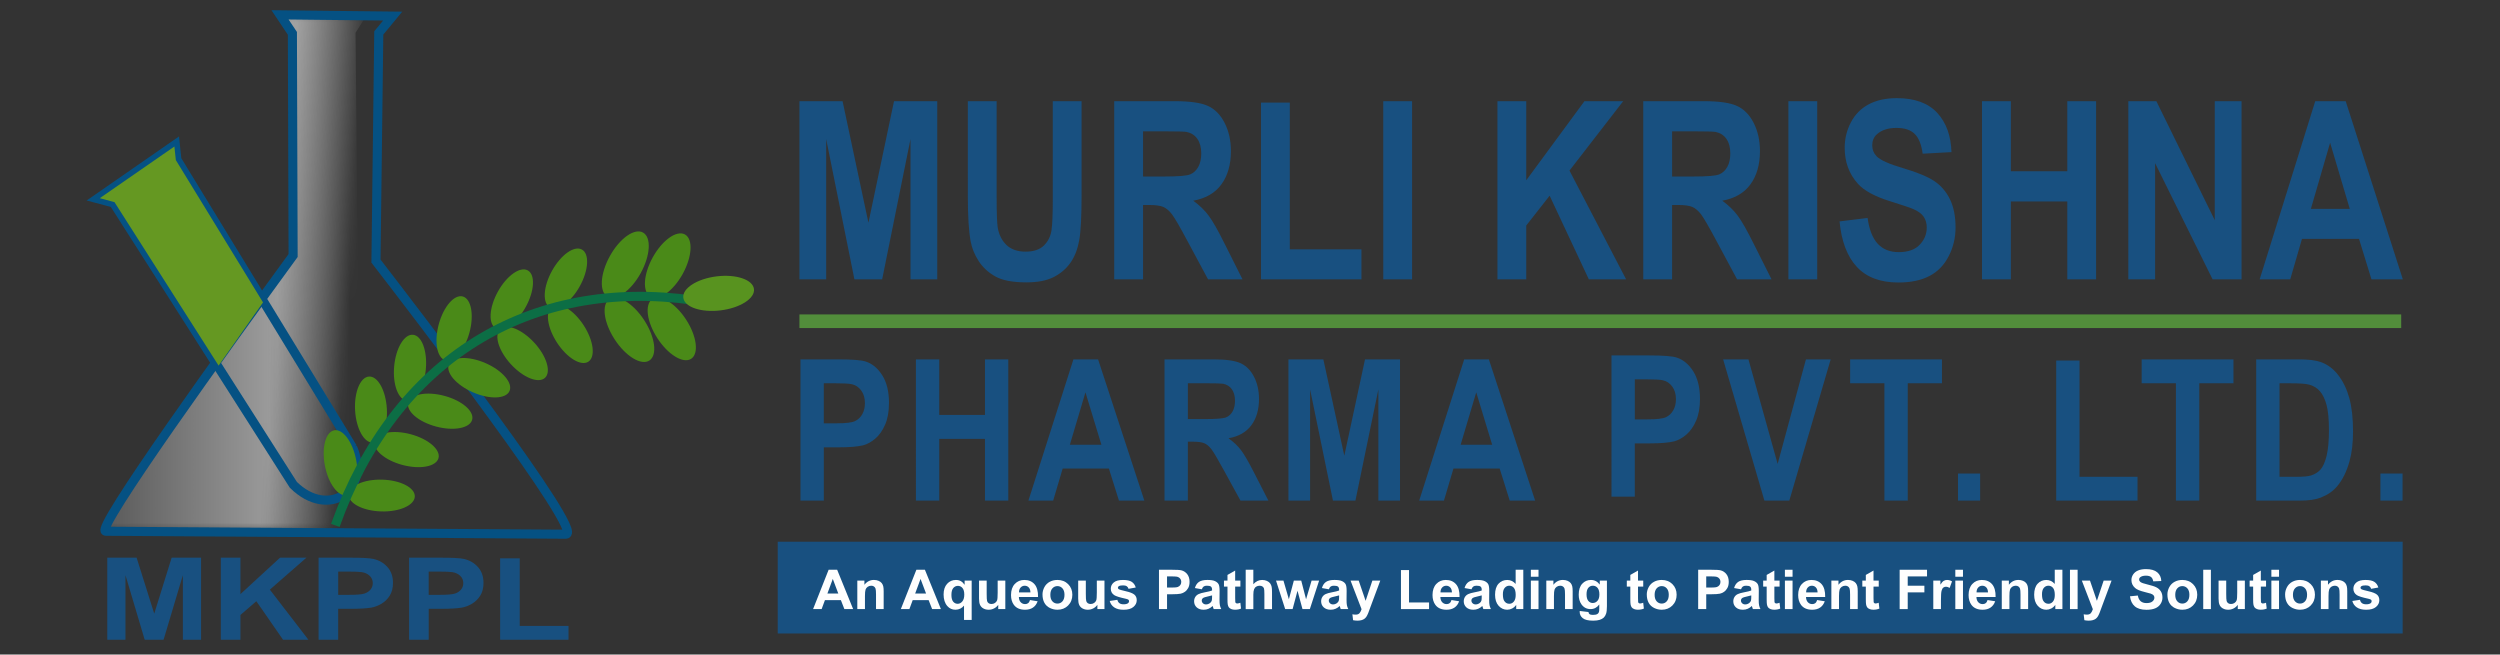 <?xml version="1.0" encoding="UTF-8" standalone="no"?>
<svg
   xmlns:dc="http://purl.org/dc/elements/1.1/"
   xmlns:cc="http://creativecommons.org/ns#"
   xmlns:rdf="http://www.w3.org/1999/02/22-rdf-syntax-ns#"
   xmlns:svg="http://www.w3.org/2000/svg"
   xmlns="http://www.w3.org/2000/svg"
   id="svg216"
   version="1.1"
   viewBox="0 0 80.845 21.167"
   style="clip-rule:evenodd;fill-rule:evenodd;image-rendering:optimizeQuality;shape-rendering:geometricPrecision;text-rendering:geometricPrecision"
   height="21.167mm"
   width="80.845mm"
   xml:space="preserve"><rect x="0" y="0" width="80.845" height="21.167" fill="#333333" stroke="none"/>
 <defs
   id="defs131">
  <style
   id="style116"
   type="text/css">
   <![CDATA[
    .str2 {stroke:#185080;stroke-width:0.2}
    .str0 {stroke:#055183}
    .str1 {stroke:#0C6E45}
    .str3 {stroke:#528E3B;stroke-width:1.5}
    .fil0 {fill:none}
    .fil3 {fill:#4A8A18}
    .fil4 {fill:#58931F}
    .fil2 {fill:#659822}
    .fil6 {fill:#185080}
    .fil7 {fill:#FEFEFE;fill-rule:nonzero}
    .fil5 {fill:#185080;fill-rule:nonzero}
    .fil1 {fill:url(#id2)}
   ]]>
  </style>
     <mask
   id="id0">
  <linearGradient
   y2="30.11"
   x2="38.717"
   y1="29.596"
   x1="30.6"
   gradientUnits="userSpaceOnUse"
   id="id1">
   <stop
   id="stop118"
   style="stop-opacity:1; stop-color:white"
   offset="0" />
   <stop
   id="stop120"
   style="stop-opacity:0; stop-color:white"
   offset="1" />
  </linearGradient>
      <rect
   id="rect123"
   height="57.408"
   width="47.518"
   y="1.149"
   x="10.899"
   style="fill:url(#id1)" />
     </mask>
  <linearGradient
   y2="29.853"
   x2="57.371"
   y1="29.853"
   x1="11.946"
   gradientUnits="userSpaceOnUse"
   id="id2">
   <stop
   id="stop126"
   style="stop-color:#5B5B5B"
   offset="0" />
   <stop
   id="stop128"
   style="stop-color:#FEFEFE"
   offset="1" />
  </linearGradient>
 </defs>
 <g
   transform="matrix(0.294,0,0,0.294,-1.3971558e-5,0)"
   id="Layer_x0020_1">
  <rect
   style="fill:none"
   y="0"
   id="rect134"
   height="72"
   width="275"
   x="4.75253e-05"
   class="fil0" />
  <g
   id="_260489616">
   <g
   id="g159">
    <path
   mask="url(#id0)"
   d="M 40.117,2.005 30.968,1.884 32.162,3.67 32.242,28.106 c -6.289,9.264 -15.707,21.013 -20.654,29.995 L 12.014,58.211 58.317,58.457 39.334,28.582 39.11,3.604 Z"
   style="fill:url(#id2)"
   class="fil1"
   id="_260494104" />
    <path
   style="fill:none;stroke:#055183"
   d="m 43.193,1.771 -1.53,1.851 -0.309,25.096 c 4.226,5.481 23.092,30.008 20.891,30.041 L 11.627,58.434 C 10.276,58.425 25.116,37.877 32.241,28.106 L 32.162,3.67 30.8,1.632 Z"
   class="fil0 str0"
   id="_260493888" />
    <path
   style="fill:none;stroke:#055183"
   d="m 38.791,49.233 -19.335,-31.67 -0.175,-1.664 -8.575,5.949 1.799,0.477 19.763,31.002 c 3.866,3.809 8.539,0.624 6.523,-4.095 z"
   class="fil0 str0"
   id="_260493816" />
    <polygon
   style="fill:#659822"
   points="28.93,33.262 19.34,17.607 19.182,16.115 10.976,21.798 12.594,22.235 24.045,40.214 "
   class="fil2"
   id="_260493672" />
    <path
   style="fill:#4a8a18"
   d="m 75.34,25.789 c 0.91,0.503 0.8,2.445 -0.246,4.338 -1.046,1.893 -2.631,3.02 -3.541,2.517 -0.91,-0.503 -0.8,-2.445 0.246,-4.338 1.046,-1.893 2.631,-3.02 3.541,-2.517 z"
   class="fil3"
   id="_260493936" />
    <path
   style="fill:#4a8a18"
   d="m 71.755,32.899 c 0.872,-0.567 2.534,0.444 3.712,2.257 1.179,1.813 1.427,3.742 0.556,4.309 -0.872,0.567 -2.534,-0.444 -3.712,-2.257 -1.179,-1.813 -1.428,-3.742 -0.556,-4.309 z"
   class="fil3"
   id="_260493072" />
    <path
   style="fill:#4a8a18"
   d="m 70.726,25.578 c 0.936,0.517 0.823,2.516 -0.253,4.464 -1.076,1.948 -2.708,3.108 -3.645,2.59 -0.936,-0.517 -0.823,-2.516 0.253,-4.464 1.076,-1.948 2.708,-3.108 3.645,-2.591 z"
   class="fil3"
   id="_260492760" />
    <path
   style="fill:#4a8a18"
   d="m 67.036,32.895 c 0.897,-0.583 2.608,0.457 3.821,2.323 1.213,1.866 1.469,3.852 0.572,4.435 -0.897,0.583 -2.608,-0.457 -3.821,-2.323 -1.213,-1.866 -1.469,-3.852 -0.572,-4.435 z"
   class="fil3"
   id="_260493240" />
    <path
   style="fill:#4a8a18"
   d="m 64.006,27.447 c 0.846,0.467 0.743,2.271 -0.228,4.029 -0.971,1.758 -2.444,2.805 -3.29,2.338 -0.845,-0.467 -0.743,-2.271 0.229,-4.029 0.971,-1.758 2.444,-2.805 3.289,-2.338 z"
   class="fil3"
   id="_260492880" />
    <path
   style="fill:#4a8a18"
   d="m 60.75,33.683 c 0.81,-0.526 2.354,0.412 3.449,2.097 1.095,1.684 1.326,3.476 0.516,4.003 -0.81,0.526 -2.354,-0.412 -3.449,-2.097 -1.095,-1.684 -1.326,-3.476 -0.516,-4.003 z"
   class="fil3"
   id="_260492400" />
    <path
   style="fill:#4a8a18"
   d="m 58.052,29.742 c 0.845,0.467 0.743,2.271 -0.228,4.029 -0.971,1.758 -2.444,2.805 -3.29,2.338 -0.845,-0.467 -0.743,-2.271 0.228,-4.029 0.971,-1.758 2.444,-2.805 3.29,-2.338 z"
   class="fil3"
   id="_260492424" />
    <path
   style="fill:#4a8a18"
   d="m 55.025,36.202 c 0.712,-0.653 2.389,0.018 3.748,1.498 1.358,1.48 1.882,3.21 1.17,3.862 -0.712,0.653 -2.39,-0.018 -3.748,-1.498 -1.358,-1.48 -1.882,-3.21 -1.17,-3.862 z"
   class="fil3"
   id="_260492112" />
    <path
   style="fill:#4a8a18"
   d="m 50.901,32.611 c 0.932,0.252 1.262,2.029 0.737,3.968 -0.525,1.939 -1.706,3.306 -2.639,3.054 -0.932,-0.253 -1.262,-2.029 -0.737,-3.968 0.525,-1.939 1.706,-3.306 2.639,-3.054 z"
   class="fil3"
   id="_260492328" />
    <path
   style="fill:#4a8a18"
   d="m 49.383,40.085 c 0.388,-0.884 2.194,-0.946 4.034,-0.139 1.839,0.807 3.016,2.179 2.627,3.063 -0.388,0.884 -2.194,0.946 -4.034,0.139 -1.839,-0.807 -3.016,-2.179 -2.627,-3.063 z"
   class="fil3"
   id="_260491968" />
    <path
   style="fill:#4a8a18"
   d="m 45.429,36.822 c 0.962,0.088 1.593,1.781 1.41,3.782 -0.183,2.001 -1.111,3.551 -2.073,3.463 -0.962,-0.088 -1.593,-1.781 -1.41,-3.782 0.183,-2.001 1.111,-3.551 2.073,-3.463 z"
   class="fil3"
   id="_260491176" />
    <path
   style="fill:#4a8a18"
   d="m 44.905,44.289 c 0.249,-0.933 2.025,-1.269 3.966,-0.75 1.941,0.519 3.312,1.696 3.062,2.629 -0.249,0.933 -2.025,1.268 -3.966,0.75 -1.941,-0.519 -3.312,-1.696 -3.062,-2.629 z"
   class="fil3"
   id="_260491344" />
    <path
   style="fill:#4a8a18"
   d="m 40.592,41.418 c 0.964,-0.056 1.841,1.524 1.958,3.529 0.117,2.005 -0.569,3.677 -1.533,3.733 -0.964,0.056 -1.841,-1.524 -1.958,-3.529 -0.117,-2.005 0.569,-3.677 1.533,-3.733 z"
   class="fil3"
   id="_260491656" />
    <path
   style="fill:#4a8a18"
   d="m 41.204,48.512 c 0.249,-0.933 2.025,-1.268 3.966,-0.75 1.941,0.519 3.312,1.696 3.062,2.629 -0.25,0.933 -2.025,1.269 -3.966,0.75 -1.94,-0.519 -3.312,-1.696 -3.062,-2.629 z"
   class="fil3"
   id="_260491704" />
    <path
   style="fill:#4a8a18"
   d="m 38.354,54.405 c 0.027,-0.966 1.676,-1.703 3.684,-1.647 2.008,0.056 3.614,0.883 3.588,1.849 -0.027,0.966 -1.676,1.703 -3.684,1.647 -2.008,-0.056 -3.614,-0.883 -3.588,-1.849 z"
   class="fil3"
   id="_260491032" />
    <path
   style="fill:#4a8a18"
   d="m 36.759,47.33 c 0.948,-0.184 2.027,1.265 2.411,3.237 0.384,1.972 -0.074,3.72 -1.022,3.904 -0.948,0.184 -2.028,-1.265 -2.411,-3.237 -0.384,-1.972 0.074,-3.72 1.022,-3.904 z"
   class="fil3"
   id="_260490888" />
    <path
   style="fill:none;stroke:#0c6e45"
   d="M 36.882,57.792 C 43.452,39.428 58.327,30.476 76.288,33.023"
   class="fil0 str1"
   id="_260490504" />
    <path
   style="fill:#58931f"
   d="m 75.16,32.751 c -0.128,-1.032 1.508,-2.084 3.654,-2.351 2.146,-0.267 3.99,0.354 4.118,1.386 0.128,1.032 -1.508,2.084 -3.654,2.351 -2.146,0.267 -3.99,-0.354 -4.118,-1.385 z"
   class="fil4"
   id="_260490984" />
    <path
   style="fill:#185080;fill-rule:nonzero"
   d="m 11.798,70.368 v -9.027 h 3.229 l 1.938,6.158 1.915,-6.158 h 3.236 v 9.027 h -2.002 v -7.106 l -2.122,7.106 h -2.077 l -2.115,-7.106 v 7.106 z m 12.491,0 v -9.027 h 2.157 v 4.008 l 4.358,-4.008 h 2.901 l -4.023,3.516 4.242,5.511 h -2.791 l -2.936,-4.237 -1.751,1.509 v 2.728 z m 10.752,0 v -9.027 h 3.46 c 1.311,0 2.167,0.046 2.565,0.137 0.612,0.134 1.127,0.429 1.54,0.883 0.413,0.454 0.62,1.04 0.62,1.757 0,0.555 -0.12,1.022 -0.358,1.398 -0.239,0.378 -0.54,0.674 -0.908,0.891 -0.366,0.214 -0.739,0.357 -1.117,0.427 -0.515,0.086 -1.261,0.13 -2.239,0.13 H 37.197 v 3.405 z m 2.157,-7.499 v 2.56 h 1.179 c 0.851,0 1.421,-0.046 1.707,-0.141 0.286,-0.095 0.51,-0.242 0.674,-0.443 0.162,-0.202 0.244,-0.435 0.244,-0.702 0,-0.328 -0.115,-0.599 -0.343,-0.813 -0.226,-0.212 -0.517,-0.347 -0.866,-0.399 -0.259,-0.042 -0.776,-0.061 -1.552,-0.061 z m 7.799,7.499 v -9.027 h 3.46 c 1.311,0 2.167,0.046 2.565,0.137 0.612,0.134 1.127,0.429 1.54,0.883 0.413,0.454 0.62,1.04 0.62,1.757 0,0.555 -0.12,1.022 -0.358,1.398 -0.239,0.378 -0.54,0.674 -0.908,0.891 -0.365,0.214 -0.739,0.357 -1.117,0.427 -0.515,0.086 -1.261,0.13 -2.239,0.13 h -1.405 v 3.405 z m 2.157,-7.499 v 2.56 h 1.179 c 0.851,0 1.421,-0.046 1.707,-0.141 0.286,-0.095 0.51,-0.242 0.674,-0.443 0.162,-0.202 0.244,-0.435 0.244,-0.702 0,-0.328 -0.114,-0.599 -0.343,-0.813 -0.226,-0.212 -0.517,-0.347 -0.866,-0.399 -0.259,-0.042 -0.776,-0.061 -1.552,-0.061 z m 7.856,7.499 v -8.954 h 2.157 v 7.432 h 5.364 v 1.522 z"
   class="fil5"
   id="_260490432" />
   </g>
   <rect
   style="fill:#185080;stroke:#185080;stroke-width:0.2"
   height="9.894"
   width="178.531"
   y="59.685"
   x="85.645"
   class="fil6 str2"
   id="_260490696" />
   <path
   style="fill:#185080;fill-rule:nonzero"
   d="M 87.933,30.727 V 11.129 h 4.743 l 2.846,13.37 2.814,-13.37 h 4.754 v 19.598 h -2.942 V 15.3 L 97.031,30.727 H 93.98 L 90.874,15.3 v 15.428 z m 18.523,-19.598 h 3.168 v 10.614 c 0,1.684 0.04,2.779 0.117,3.276 0.135,0.803 0.46,1.447 0.968,1.93 0.512,0.488 1.21,0.73 2.094,0.73 0.899,0 1.579,-0.228 2.035,-0.689 0.457,-0.456 0.731,-1.022 0.822,-1.688 0.095,-0.671 0.139,-1.78 0.139,-3.331 V 11.129 h 3.168 v 10.294 c 0,2.355 -0.084,4.015 -0.256,4.987 -0.172,0.972 -0.486,1.789 -0.947,2.459 -0.46,0.666 -1.078,1.2 -1.845,1.597 -0.771,0.397 -1.78,0.593 -3.022,0.593 -1.498,0 -2.635,-0.215 -3.409,-0.648 -0.775,-0.434 -1.385,-0.995 -1.834,-1.684 -0.449,-0.689 -0.745,-1.415 -0.888,-2.172 -0.208,-1.123 -0.311,-2.779 -0.311,-4.974 z m 16.1,19.598 V 11.129 h 6.672 c 1.677,0 2.894,0.178 3.654,0.529 0.76,0.351 1.37,0.977 1.827,1.875 0.457,0.903 0.683,1.93 0.683,3.089 0,1.469 -0.347,2.688 -1.038,3.646 -0.69,0.954 -1.728,1.56 -3.106,1.807 0.687,0.502 1.253,1.05 1.699,1.647 0.446,0.598 1.045,1.656 1.801,3.181 l 1.919,3.824 h -3.789 l -2.291,-4.266 c -0.815,-1.524 -1.37,-2.482 -1.67,-2.879 -0.299,-0.397 -0.618,-0.666 -0.954,-0.817 -0.336,-0.146 -0.866,-0.219 -1.597,-0.219 h -0.639 v 8.181 z m 3.172,-11.312 h 2.342 c 1.52,0 2.47,-0.077 2.85,-0.237 0.376,-0.16 0.672,-0.438 0.888,-0.831 0.212,-0.392 0.322,-0.88 0.322,-1.469 0,-0.662 -0.143,-1.191 -0.424,-1.597 -0.281,-0.406 -0.68,-0.662 -1.195,-0.771 -0.256,-0.041 -1.027,-0.064 -2.313,-0.064 h -2.47 z M 138.703,30.727 V 11.289 h 3.168 v 16.135 h 7.878 v 3.304 z m 13.447,0 V 11.129 h 3.168 v 19.598 z m 12.559,0 V 11.129 h 3.168 v 8.702 l 6.402,-8.702 h 4.261 l -5.908,7.634 6.23,11.964 h -4.1 l -4.312,-9.199 -2.573,3.276 v 5.923 z m 16.038,0 V 11.129 h 6.672 c 1.677,0 2.894,0.178 3.654,0.529 0.76,0.351 1.37,0.977 1.827,1.875 0.457,0.903 0.683,1.93 0.683,3.089 0,1.469 -0.347,2.688 -1.038,3.646 -0.691,0.954 -1.728,1.56 -3.106,1.807 0.687,0.502 1.253,1.05 1.699,1.647 0.446,0.598 1.045,1.656 1.802,3.181 l 1.919,3.824 H 191.07 l -2.291,-4.266 c -0.815,-1.524 -1.37,-2.482 -1.67,-2.879 -0.3,-0.397 -0.618,-0.666 -0.954,-0.817 -0.336,-0.146 -0.866,-0.219 -1.597,-0.219 h -0.639 v 8.181 z m 3.172,-11.312 h 2.342 c 1.52,0 2.47,-0.077 2.85,-0.237 0.376,-0.16 0.672,-0.438 0.888,-0.831 0.212,-0.392 0.322,-0.88 0.322,-1.469 0,-0.662 -0.142,-1.191 -0.424,-1.597 -0.281,-0.406 -0.68,-0.662 -1.195,-0.771 -0.256,-0.041 -1.027,-0.064 -2.313,-0.064 h -2.47 z m 12.793,11.312 V 11.129 h 3.168 v 19.598 z m 5.624,-6.375 3.084,-0.379 c 0.183,1.296 0.559,2.245 1.129,2.852 0.566,0.602 1.33,0.908 2.295,0.908 1.02,0 1.79,-0.269 2.306,-0.812 0.519,-0.538 0.778,-1.168 0.778,-1.889 0,-0.466 -0.11,-0.858 -0.329,-1.182 -0.215,-0.329 -0.596,-0.611 -1.14,-0.849 -0.369,-0.164 -1.217,-0.447 -2.536,-0.858 -1.699,-0.525 -2.89,-1.173 -3.574,-1.939 -0.965,-1.077 -1.447,-2.391 -1.447,-3.942 0,-0.999 0.227,-1.93 0.68,-2.802 0.453,-0.867 1.107,-1.529 1.959,-1.985 0.855,-0.452 1.882,-0.68 3.088,-0.68 1.973,0 3.453,0.538 4.45,1.615 0.994,1.081 1.516,2.519 1.568,4.321 l -3.168,0.173 c -0.135,-1.008 -0.427,-1.734 -0.873,-2.172 -0.446,-0.443 -1.114,-0.662 -2.006,-0.662 -0.921,0 -1.644,0.233 -2.163,0.707 -0.336,0.301 -0.504,0.707 -0.504,1.214 0,0.465 0.157,0.863 0.471,1.191 0.398,0.42 1.37,0.858 2.912,1.31 1.542,0.456 2.682,0.926 3.42,1.41 0.738,0.488 1.315,1.15 1.736,1.994 0.416,0.844 0.625,1.885 0.625,3.121 0,1.123 -0.248,2.177 -0.749,3.153 -0.501,0.981 -1.206,1.711 -2.119,2.186 -0.913,0.479 -2.054,0.717 -3.416,0.717 -1.984,0 -3.508,-0.57 -4.571,-1.716 -1.063,-1.145 -1.699,-2.816 -1.904,-5.006 z m 15.672,6.375 V 11.129 h 3.172 v 7.711 h 6.208 v -7.711 h 3.168 v 19.598 h -3.168 V 22.158 h -6.208 v 8.569 z m 16.093,0 V 11.129 h 3.084 l 6.424,13.087 V 11.129 h 2.945 v 19.598 h -3.183 l -6.325,-12.781 v 12.781 z m 30.194,0 h -3.449 l -1.37,-4.453 h -6.274 l -1.293,4.453 h -3.362 l 6.113,-19.598 h 3.351 z m -5.835,-7.752 -2.163,-7.274 -2.119,7.274 z"
   class="fil5"
   id="_260490648" />
   <path
   style="fill:#185080;fill-rule:nonzero"
   d="M 88.047,55.062 V 39.528 h 4.116 c 1.559,0 2.576,0.08 3.05,0.235 0.728,0.232 1.34,0.738 1.832,1.519 0.491,0.781 0.737,1.79 0.737,3.024 0,0.955 -0.142,1.758 -0.426,2.405 -0.284,0.651 -0.642,1.161 -1.08,1.534 -0.435,0.369 -0.879,0.615 -1.328,0.734 -0.613,0.148 -1.5,0.224 -2.663,0.224 h -1.672 v 5.859 z m 2.565,-12.905 v 4.405 h 1.402 c 1.012,0 1.689,-0.079 2.03,-0.242 0.34,-0.163 0.607,-0.416 0.802,-0.763 0.192,-0.347 0.29,-0.749 0.29,-1.208 0,-0.564 -0.136,-1.031 -0.408,-1.4 -0.27,-0.365 -0.615,-0.597 -1.03,-0.687 -0.308,-0.072 -0.923,-0.105 -1.846,-0.105 z m 10.133,12.905 V 39.528 h 2.568 v 6.112 h 5.027 v -6.112 h 2.565 v 15.534 h -2.565 v -6.793 h -5.027 v 6.793 z m 25.125,0 h -2.793 l -1.109,-3.53 h -5.08 l -1.047,3.53 h -2.722 l 4.95,-15.534 h 2.713 z m -4.725,-6.145 -1.752,-5.765 -1.716,5.765 z m 6.944,6.145 V 39.528 h 5.402 c 1.358,0 2.343,0.141 2.959,0.42 0.615,0.279 1.11,0.774 1.479,1.487 0.37,0.716 0.553,1.53 0.553,2.449 0,1.165 -0.281,2.13 -0.84,2.89 -0.559,0.756 -1.399,1.237 -2.515,1.432 0.556,0.398 1.015,0.832 1.376,1.306 0.361,0.474 0.846,1.313 1.459,2.521 l 1.553,3.031 h -3.068 l -1.855,-3.382 c -0.66,-1.208 -1.109,-1.968 -1.352,-2.282 -0.242,-0.315 -0.5,-0.528 -0.772,-0.647 -0.272,-0.116 -0.701,-0.173 -1.293,-0.173 h -0.518 v 6.485 z m 2.568,-8.966 h 1.897 c 1.231,0 2,-0.062 2.308,-0.188 0.305,-0.127 0.544,-0.347 0.719,-0.658 0.172,-0.311 0.26,-0.698 0.26,-1.165 0,-0.524 -0.116,-0.944 -0.343,-1.266 -0.228,-0.322 -0.55,-0.525 -0.968,-0.611 -0.207,-0.033 -0.831,-0.051 -1.873,-0.051 h -2 z m 11.063,8.966 V 39.528 h 3.84 l 2.305,10.598 2.278,-10.598 h 3.849 v 15.534 h -2.382 V 42.834 l -2.523,12.229 h -2.471 l -2.515,-12.229 v 12.229 z m 27.133,0 h -2.793 l -1.11,-3.53 h -5.08 l -1.047,3.53 h -2.722 l 4.95,-15.534 h 2.713 z m -4.725,-6.145 -1.752,-5.765 -1.716,5.765 z m 13.125,5.711 V 39.094 h 4.115 c 1.559,0 2.577,0.08 3.05,0.235 0.728,0.232 1.34,0.738 1.831,1.519 0.491,0.781 0.737,1.79 0.737,3.024 0,0.955 -0.142,1.758 -0.426,2.405 -0.284,0.651 -0.642,1.161 -1.08,1.534 -0.435,0.369 -0.879,0.615 -1.329,0.734 -0.613,0.148 -1.5,0.224 -2.663,0.224 h -1.672 v 5.859 z m 2.565,-12.905 v 4.405 h 1.402 c 1.012,0 1.689,-0.079 2.03,-0.242 0.34,-0.163 0.606,-0.416 0.802,-0.763 0.192,-0.347 0.29,-0.749 0.29,-1.208 0,-0.564 -0.136,-1.031 -0.408,-1.4 -0.269,-0.365 -0.615,-0.597 -1.03,-0.687 -0.308,-0.072 -0.923,-0.105 -1.846,-0.105 z m 14.255,13.339 -4.541,-15.534 h 2.784 l 3.213,11.498 3.112,-11.498 h 2.722 l -4.55,15.534 z m 13.199,0 V 42.157 h -3.769 v -2.629 h 10.098 v 2.629 h -3.76 v 12.905 z m 8.095,0 v -2.977 h 2.435 v 2.977 z m 10.802,0 v -15.408 h 2.565 v 12.79 h 6.379 v 2.619 z m 13.169,0 V 42.157 h -3.769 v -2.629 h 10.097 v 2.629 h -3.76 v 12.905 z m 8.829,-15.534 h 4.689 c 1.056,0 1.861,0.098 2.417,0.296 0.746,0.268 1.385,0.745 1.914,1.432 0.533,0.683 0.938,1.523 1.216,2.514 0.275,0.995 0.414,2.217 0.414,3.675 0,1.277 -0.13,2.38 -0.391,3.306 -0.317,1.129 -0.769,2.044 -1.361,2.742 -0.444,0.532 -1.044,0.944 -1.802,1.241 -0.565,0.221 -1.322,0.329 -2.272,0.329 h -4.825 z m 2.565,2.629 v 10.287 h 1.914 c 0.716,0 1.234,-0.047 1.553,-0.148 0.414,-0.127 0.76,-0.34 1.036,-0.644 0.275,-0.304 0.497,-0.806 0.671,-1.501 0.172,-0.694 0.261,-1.646 0.261,-2.846 0,-1.201 -0.089,-2.12 -0.261,-2.763 -0.174,-0.644 -0.417,-1.147 -0.728,-1.505 -0.314,-0.362 -0.71,-0.604 -1.189,-0.731 -0.358,-0.101 -1.059,-0.148 -2.106,-0.148 z m 11.098,12.905 v -2.977 h 2.435 v 2.977 z"
   class="fil5"
   id="_260490240" />
   <line
   style="fill:none;stroke:#528e3b;stroke-width:1.5"
   y2="35.334"
   x2="264.115"
   y1="35.334"
   x1="87.932"
   class="fil0 str3"
   id="_260489688" />
   <path
   style="fill:#fefefe;fill-rule:nonzero"
   d="m 93.84,66.996 h -0.965 l -0.383,-0.983 h -1.756 l -0.362,0.983 h -0.941 l 1.71,-4.327 h 0.938 z m -1.633,-1.712 -0.605,-1.606 -0.593,1.606 z"
   class="fil7"
   id="_260490288" />
   <path
   style="fill:#fefefe;fill-rule:nonzero"
   d="m 97.197,66.996 h -0.841 v -1.6 c 0,-0.339 -0.018,-0.557 -0.054,-0.657 -0.036,-0.099 -0.095,-0.176 -0.176,-0.232 -0.081,-0.054 -0.178,-0.083 -0.291,-0.083 -0.146,0 -0.277,0.039 -0.393,0.118 -0.116,0.08 -0.195,0.183 -0.238,0.313 -0.043,0.13 -0.065,0.37 -0.065,0.72 v 1.419 h -0.841 v -3.134 h 0.781 v 0.46 c 0.278,-0.355 0.628,-0.532 1.049,-0.532 0.185,0 0.356,0.033 0.509,0.099 0.153,0.067 0.27,0.15 0.349,0.253 0.079,0.103 0.134,0.219 0.165,0.349 0.032,0.13 0.047,0.315 0.047,0.557 z"
   class="fil7"
   id="_2604902881" />
   <path
   style="fill:#fefefe;fill-rule:nonzero"
   d="m 103.493,66.996 h -0.965 l -0.383,-0.983 h -1.756 l -0.362,0.983 h -0.941 l 1.71,-4.327 h 0.938 z m -1.633,-1.712 -0.605,-1.606 -0.593,1.606 z"
   class="fil7"
   id="_26049028812" />
   <path
   style="fill:#fefefe;fill-rule:nonzero"
   d="m 106.036,68.189 v -1.577 c -0.11,0.14 -0.246,0.251 -0.41,0.332 -0.165,0.082 -0.342,0.122 -0.531,0.122 -0.362,0 -0.659,-0.134 -0.893,-0.401 -0.276,-0.313 -0.413,-0.738 -0.413,-1.272 0,-0.504 0.129,-0.897 0.388,-1.179 0.259,-0.283 0.58,-0.424 0.963,-0.424 0.212,0 0.395,0.044 0.549,0.133 0.155,0.089 0.292,0.223 0.412,0.402 v -0.463 h 0.776 v 4.327 z m 0.027,-2.799 c 0,-0.32 -0.067,-0.559 -0.199,-0.715 -0.132,-0.156 -0.298,-0.235 -0.498,-0.235 -0.204,0 -0.374,0.08 -0.511,0.239 -0.137,0.159 -0.205,0.412 -0.205,0.759 0,0.345 0.067,0.592 0.198,0.746 0.132,0.152 0.294,0.229 0.488,0.229 0.194,0 0.364,-0.086 0.509,-0.257 0.146,-0.171 0.219,-0.426 0.219,-0.765 z"
   class="fil7"
   id="_260490288123" />
   <path
   style="fill:#fefefe;fill-rule:nonzero"
   d="m 109.799,66.996 v -0.469 c -0.117,0.167 -0.269,0.299 -0.457,0.396 -0.189,0.096 -0.389,0.144 -0.598,0.144 -0.214,0 -0.405,-0.046 -0.575,-0.138 -0.17,-0.093 -0.292,-0.223 -0.369,-0.39 -0.076,-0.167 -0.113,-0.399 -0.113,-0.694 v -1.983 h 0.841 v 1.44 c 0,0.441 0.015,0.711 0.047,0.811 0.031,0.099 0.087,0.177 0.169,0.236 0.082,0.058 0.186,0.087 0.312,0.087 0.144,0 0.273,-0.038 0.386,-0.116 0.114,-0.079 0.191,-0.174 0.233,-0.289 0.042,-0.116 0.063,-0.398 0.063,-0.846 v -1.322 h 0.841 v 3.134 z"
   class="fil7"
   id="_2604902881234" />
   <path
   style="fill:#fefefe;fill-rule:nonzero"
   d="m 113.293,65.999 0.839,0.138 c -0.108,0.303 -0.278,0.534 -0.511,0.692 -0.232,0.159 -0.523,0.238 -0.873,0.238 -0.553,0 -0.962,-0.177 -1.228,-0.534 -0.209,-0.285 -0.315,-0.646 -0.315,-1.08 0,-0.52 0.138,-0.927 0.414,-1.221 0.275,-0.294 0.624,-0.441 1.045,-0.441 0.473,0 0.847,0.154 1.121,0.463 0.273,0.308 0.404,0.78 0.393,1.415 h -2.109 c 0.006,0.246 0.074,0.437 0.203,0.573 0.13,0.137 0.292,0.205 0.486,0.205 0.132,0 0.242,-0.035 0.332,-0.106 0.09,-0.071 0.158,-0.185 0.203,-0.343 z m 0.048,-0.838 c -0.006,-0.241 -0.069,-0.423 -0.188,-0.548 -0.12,-0.125 -0.266,-0.187 -0.438,-0.187 -0.184,0 -0.335,0.067 -0.455,0.199 -0.12,0.131 -0.179,0.31 -0.177,0.537 z"
   class="fil7"
   id="_26049028812345" />
   <path
   style="fill:#fefefe;fill-rule:nonzero"
   d="m 114.668,65.384 c 0,-0.275 0.07,-0.542 0.206,-0.8 0.138,-0.257 0.333,-0.454 0.586,-0.589 0.253,-0.136 0.535,-0.205 0.847,-0.205 0.48,0 0.875,0.154 1.183,0.463 0.308,0.308 0.461,0.697 0.461,1.168 0,0.473 -0.155,0.866 -0.465,1.179 -0.311,0.312 -0.702,0.467 -1.173,0.467 -0.292,0 -0.57,-0.065 -0.834,-0.194 -0.265,-0.13 -0.466,-0.32 -0.604,-0.571 -0.137,-0.251 -0.206,-0.556 -0.206,-0.917 z m 0.863,0.044 c 0,0.311 0.075,0.549 0.225,0.714 0.149,0.165 0.334,0.248 0.554,0.248 0.22,0 0.404,-0.083 0.552,-0.248 0.149,-0.165 0.224,-0.405 0.224,-0.72 0,-0.306 -0.075,-0.543 -0.224,-0.708 -0.148,-0.165 -0.332,-0.248 -0.552,-0.248 -0.22,0 -0.405,0.083 -0.554,0.248 -0.15,0.165 -0.225,0.404 -0.225,0.714 z"
   class="fil7"
   id="_260490288123456" />
   <path
   style="fill:#fefefe;fill-rule:nonzero"
   d="m 120.705,66.996 v -0.469 c -0.117,0.167 -0.269,0.299 -0.457,0.396 -0.189,0.096 -0.389,0.144 -0.598,0.144 -0.214,0 -0.405,-0.046 -0.575,-0.138 -0.17,-0.093 -0.292,-0.223 -0.369,-0.39 -0.076,-0.167 -0.113,-0.399 -0.113,-0.694 v -1.983 h 0.841 v 1.44 c 0,0.441 0.015,0.711 0.047,0.811 0.031,0.099 0.087,0.177 0.169,0.236 0.082,0.058 0.186,0.087 0.312,0.087 0.144,0 0.273,-0.038 0.386,-0.116 0.114,-0.079 0.191,-0.174 0.233,-0.289 0.042,-0.116 0.063,-0.398 0.063,-0.846 v -1.322 h 0.841 v 3.134 z"
   class="fil7"
   id="_2604902881234567" />
   <path
   style="fill:#fefefe;fill-rule:nonzero"
   d="m 122.061,66.102 0.844,-0.127 c 0.036,0.161 0.108,0.284 0.219,0.368 0.109,0.084 0.263,0.126 0.461,0.126 0.218,0 0.381,-0.039 0.491,-0.119 0.075,-0.054 0.112,-0.129 0.112,-0.221 0,-0.064 -0.021,-0.116 -0.06,-0.157 -0.042,-0.039 -0.136,-0.076 -0.281,-0.109 -0.679,-0.147 -1.109,-0.282 -1.291,-0.404 -0.252,-0.169 -0.377,-0.405 -0.377,-0.706 0,-0.271 0.108,-0.5 0.326,-0.684 0.218,-0.185 0.555,-0.278 1.012,-0.278 0.435,0 0.76,0.071 0.971,0.21 0.211,0.14 0.357,0.347 0.436,0.621 l -0.793,0.144 c -0.034,-0.122 -0.098,-0.216 -0.193,-0.28 -0.095,-0.066 -0.23,-0.098 -0.406,-0.098 -0.222,0 -0.38,0.03 -0.476,0.092 -0.063,0.043 -0.095,0.1 -0.095,0.168 0,0.059 0.028,0.109 0.084,0.15 0.076,0.055 0.337,0.133 0.786,0.234 0.448,0.1 0.761,0.223 0.939,0.369 0.176,0.148 0.264,0.354 0.264,0.617 0,0.287 -0.122,0.535 -0.366,0.742 -0.243,0.207 -0.603,0.309 -1.081,0.309 -0.434,0 -0.776,-0.087 -1.03,-0.26 -0.253,-0.172 -0.417,-0.408 -0.495,-0.705 z"
   class="fil7"
   id="_26049028812345678" />
   <path
   style="fill:#fefefe;fill-rule:nonzero"
   d="M 127.48,66.996 V 62.669 h 1.422 c 0.539,0 0.891,0.022 1.054,0.066 0.252,0.065 0.463,0.205 0.633,0.423 0.17,0.218 0.255,0.499 0.255,0.842 0,0.266 -0.049,0.49 -0.147,0.67 -0.098,0.181 -0.222,0.323 -0.373,0.427 -0.15,0.103 -0.304,0.171 -0.459,0.204 -0.212,0.041 -0.518,0.062 -0.92,0.062 h -0.578 v 1.632 z m 0.886,-3.595 v 1.227 h 0.485 c 0.35,0 0.584,-0.022 0.701,-0.068 0.118,-0.045 0.21,-0.116 0.277,-0.213 0.066,-0.097 0.1,-0.209 0.1,-0.337 0,-0.157 -0.047,-0.287 -0.141,-0.39 -0.093,-0.102 -0.213,-0.166 -0.356,-0.191 -0.106,-0.02 -0.319,-0.029 -0.638,-0.029 z"
   class="fil7"
   id="_260490288123456789" />
   <path
   style="fill:#fefefe;fill-rule:nonzero"
   d="m 132.194,64.818 -0.764,-0.136 c 0.086,-0.303 0.233,-0.527 0.443,-0.673 0.211,-0.145 0.521,-0.219 0.934,-0.219 0.376,0 0.655,0.044 0.839,0.132 0.183,0.088 0.313,0.199 0.388,0.334 0.075,0.135 0.113,0.382 0.113,0.743 l -0.009,0.968 c 0,0.275 0.013,0.478 0.041,0.61 0.027,0.13 0.078,0.271 0.151,0.42 h -0.833 c -0.021,-0.055 -0.049,-0.137 -0.081,-0.245 -0.013,-0.049 -0.024,-0.082 -0.03,-0.098 -0.144,0.138 -0.297,0.241 -0.461,0.31 -0.164,0.069 -0.338,0.103 -0.524,0.103 -0.327,0 -0.586,-0.088 -0.774,-0.262 -0.189,-0.175 -0.283,-0.397 -0.283,-0.665 0,-0.176 0.043,-0.335 0.129,-0.474 0.086,-0.139 0.206,-0.245 0.361,-0.318 0.154,-0.074 0.378,-0.138 0.67,-0.193 0.393,-0.073 0.666,-0.141 0.817,-0.204 v -0.083 c 0,-0.16 -0.04,-0.273 -0.12,-0.342 -0.08,-0.068 -0.23,-0.102 -0.452,-0.102 -0.15,0 -0.267,0.029 -0.351,0.088 -0.084,0.057 -0.151,0.159 -0.203,0.305 z m 1.126,0.673 c -0.107,0.035 -0.278,0.078 -0.512,0.127 -0.233,0.049 -0.385,0.098 -0.458,0.144 -0.109,0.077 -0.165,0.174 -0.165,0.292 0,0.117 0.044,0.217 0.132,0.301 0.088,0.085 0.199,0.127 0.335,0.127 0.152,0 0.296,-0.049 0.434,-0.147 0.102,-0.075 0.169,-0.166 0.2,-0.275 0.022,-0.071 0.033,-0.206 0.033,-0.404 z"
   class="fil7"
   id="_26049028812345678910" />
   <path
   style="fill:#fefefe;fill-rule:nonzero"
   d="m 136.435,63.862 v 0.661 h -0.575 v 1.263 c 0,0.256 0.005,0.405 0.016,0.447 0.011,0.042 0.036,0.077 0.075,0.105 0.039,0.027 0.087,0.041 0.142,0.041 0.079,0 0.191,-0.027 0.339,-0.08 l 0.072,0.643 c -0.196,0.083 -0.417,0.124 -0.666,0.124 -0.151,0 -0.288,-0.025 -0.41,-0.074 -0.122,-0.05 -0.21,-0.116 -0.268,-0.196 -0.057,-0.08 -0.096,-0.187 -0.119,-0.323 -0.017,-0.096 -0.027,-0.291 -0.027,-0.584 v -1.366 h -0.386 v -0.661 h 0.386 v -0.624 l 0.845,-0.483 v 1.107 z"
   class="fil7"
   id="_2604902881234567891011" />
   <path
   style="fill:#fefefe;fill-rule:nonzero"
   d="m 137.858,62.669 v 1.591 c 0.272,-0.312 0.596,-0.469 0.973,-0.469 0.194,0 0.368,0.036 0.525,0.107 0.155,0.071 0.273,0.161 0.352,0.271 0.079,0.111 0.133,0.233 0.162,0.367 0.03,0.133 0.044,0.342 0.044,0.623 v 1.839 h -0.841 v -1.656 c 0,-0.328 -0.016,-0.537 -0.048,-0.626 -0.033,-0.089 -0.089,-0.158 -0.17,-0.211 -0.081,-0.052 -0.182,-0.079 -0.304,-0.079 -0.14,0 -0.265,0.033 -0.374,0.101 -0.11,0.067 -0.191,0.167 -0.241,0.302 -0.051,0.135 -0.077,0.335 -0.077,0.598 v 1.571 h -0.841 V 62.669 Z"
   class="fil7"
   id="_260490288123456789101112" />
   <polygon
   style="fill:#fefefe;fill-rule:nonzero"
   points="141.767,65.916 142.315,63.862 143.127,63.862 143.658,65.916 144.266,63.862 145.095,63.862 144.074,66.996 143.265,66.996 142.717,64.98 142.178,66.996 141.36,66.996 140.353,63.862 141.171,63.862 "
   class="fil7"
   id="_26049028812345678910111213" />
   <path
   style="fill:#fefefe;fill-rule:nonzero"
   d="m 146.167,64.818 -0.764,-0.136 c 0.086,-0.303 0.233,-0.527 0.443,-0.673 0.211,-0.145 0.521,-0.219 0.934,-0.219 0.376,0 0.655,0.044 0.839,0.132 0.183,0.088 0.313,0.199 0.388,0.334 0.075,0.135 0.113,0.382 0.113,0.743 l -0.009,0.968 c 0,0.275 0.013,0.478 0.041,0.61 0.027,0.13 0.078,0.271 0.151,0.42 h -0.833 c -0.021,-0.055 -0.049,-0.137 -0.081,-0.245 -0.013,-0.049 -0.024,-0.082 -0.03,-0.098 -0.144,0.138 -0.297,0.241 -0.461,0.31 -0.164,0.069 -0.338,0.103 -0.524,0.103 -0.327,0 -0.586,-0.088 -0.774,-0.262 -0.189,-0.175 -0.283,-0.397 -0.283,-0.665 0,-0.176 0.043,-0.335 0.129,-0.474 0.086,-0.139 0.206,-0.245 0.361,-0.318 0.154,-0.074 0.378,-0.138 0.67,-0.193 0.393,-0.073 0.666,-0.141 0.817,-0.204 v -0.083 c 0,-0.16 -0.04,-0.273 -0.12,-0.342 -0.08,-0.068 -0.23,-0.102 -0.452,-0.102 -0.15,0 -0.267,0.029 -0.351,0.088 -0.084,0.057 -0.151,0.159 -0.203,0.305 z m 1.126,0.673 c -0.107,0.035 -0.278,0.078 -0.512,0.127 -0.233,0.049 -0.385,0.098 -0.458,0.144 -0.109,0.077 -0.165,0.174 -0.165,0.292 0,0.117 0.044,0.217 0.132,0.301 0.088,0.085 0.199,0.127 0.335,0.127 0.152,0 0.296,-0.049 0.434,-0.147 0.102,-0.075 0.169,-0.166 0.2,-0.275 0.022,-0.071 0.033,-0.206 0.033,-0.404 z"
   class="fil7"
   id="_2604902881234567891011121314" />
   <path
   style="fill:#fefefe;fill-rule:nonzero"
   d="m 148.552,63.862 h 0.896 l 0.761,2.225 0.743,-2.225 h 0.871 l -1.123,3.016 -0.201,0.546 c -0.074,0.182 -0.144,0.322 -0.211,0.419 -0.068,0.097 -0.144,0.174 -0.231,0.235 -0.087,0.059 -0.193,0.107 -0.32,0.14 -0.127,0.033 -0.27,0.05 -0.43,0.05 -0.162,0 -0.32,-0.017 -0.476,-0.05 l -0.075,-0.65 c 0.132,0.026 0.25,0.038 0.357,0.038 0.195,0 0.341,-0.056 0.434,-0.169 0.093,-0.113 0.166,-0.257 0.216,-0.432 z"
   class="fil7"
   id="_260490288123456789101112131415" />
   <polygon
   style="fill:#fefefe;fill-rule:nonzero"
   points="154.982,66.267 157.187,66.267 157.187,66.996 154.096,66.996 154.096,62.704 154.982,62.704 "
   class="fil7"
   id="_26049028812345678910111213141516" />
   <path
   style="fill:#fefefe;fill-rule:nonzero"
   d="m 159.655,65.999 0.839,0.138 c -0.108,0.303 -0.278,0.534 -0.511,0.692 -0.232,0.159 -0.523,0.238 -0.873,0.238 -0.553,0 -0.962,-0.177 -1.228,-0.534 -0.209,-0.285 -0.315,-0.646 -0.315,-1.08 0,-0.52 0.138,-0.927 0.414,-1.221 0.275,-0.294 0.624,-0.441 1.045,-0.441 0.473,0 0.847,0.154 1.121,0.463 0.273,0.308 0.404,0.78 0.393,1.415 h -2.109 c 0.006,0.246 0.074,0.437 0.203,0.573 0.13,0.137 0.292,0.205 0.486,0.205 0.132,0 0.242,-0.035 0.332,-0.106 0.09,-0.071 0.158,-0.185 0.203,-0.343 z m 0.048,-0.838 c -0.006,-0.241 -0.069,-0.423 -0.188,-0.548 -0.12,-0.125 -0.266,-0.187 -0.438,-0.187 -0.184,0 -0.335,0.067 -0.455,0.199 -0.12,0.131 -0.179,0.31 -0.177,0.537 z"
   class="fil7"
   id="_2604902881234567891011121314151617" />
   <path
   style="fill:#fefefe;fill-rule:nonzero"
   d="m 161.854,64.818 -0.764,-0.136 c 0.086,-0.303 0.233,-0.527 0.443,-0.673 0.211,-0.145 0.521,-0.219 0.934,-0.219 0.376,0 0.655,0.044 0.839,0.132 0.183,0.088 0.313,0.199 0.388,0.334 0.075,0.135 0.113,0.382 0.113,0.743 l -0.009,0.968 c 0,0.275 0.013,0.478 0.041,0.61 0.027,0.13 0.078,0.271 0.151,0.42 h -0.833 c -0.021,-0.055 -0.049,-0.137 -0.081,-0.245 -0.013,-0.049 -0.024,-0.082 -0.03,-0.098 -0.144,0.138 -0.297,0.241 -0.461,0.31 -0.164,0.069 -0.338,0.103 -0.524,0.103 -0.327,0 -0.586,-0.088 -0.774,-0.262 -0.189,-0.175 -0.283,-0.397 -0.283,-0.665 0,-0.176 0.043,-0.335 0.129,-0.474 0.086,-0.139 0.206,-0.245 0.361,-0.318 0.154,-0.074 0.378,-0.138 0.67,-0.193 0.393,-0.073 0.666,-0.141 0.817,-0.204 v -0.083 c 0,-0.16 -0.04,-0.273 -0.12,-0.342 -0.08,-0.068 -0.23,-0.102 -0.452,-0.102 -0.15,0 -0.267,0.029 -0.351,0.088 -0.084,0.057 -0.151,0.159 -0.203,0.305 z m 1.126,0.673 c -0.107,0.035 -0.278,0.078 -0.512,0.127 -0.233,0.049 -0.385,0.098 -0.458,0.144 -0.109,0.077 -0.165,0.174 -0.165,0.292 0,0.117 0.044,0.217 0.132,0.301 0.088,0.085 0.199,0.127 0.335,0.127 0.152,0 0.296,-0.049 0.434,-0.147 0.102,-0.075 0.169,-0.166 0.2,-0.275 0.022,-0.071 0.033,-0.206 0.033,-0.404 z"
   class="fil7"
   id="_260490288123456789101112131415161718" />
   <path
   style="fill:#fefefe;fill-rule:nonzero"
   d="m 167.554,66.996 h -0.781 v -0.46 c -0.13,0.179 -0.283,0.312 -0.46,0.4 -0.177,0.088 -0.355,0.131 -0.535,0.131 -0.366,0 -0.679,-0.145 -0.94,-0.435 -0.26,-0.29 -0.391,-0.695 -0.391,-1.214 0,-0.532 0.127,-0.936 0.38,-1.212 0.254,-0.276 0.575,-0.415 0.962,-0.415 0.355,0 0.663,0.146 0.922,0.437 V 62.669 h 0.841 z m -2.246,-1.635 c 0,0.335 0.047,0.576 0.141,0.726 0.135,0.216 0.325,0.324 0.569,0.324 0.194,0 0.359,-0.082 0.495,-0.244 0.135,-0.162 0.203,-0.405 0.203,-0.727 0,-0.36 -0.067,-0.62 -0.197,-0.778 -0.132,-0.158 -0.301,-0.238 -0.507,-0.238 -0.199,0 -0.366,0.079 -0.501,0.235 -0.135,0.156 -0.203,0.39 -0.203,0.701 z"
   class="fil7"
   id="_26049028812345678910111213141516171819" />
   <path
   style="fill:#fefefe;fill-rule:nonzero"
   d="M 168.384,63.437 V 62.669 h 0.842 v 0.768 z m 0,3.559 v -3.134 h 0.842 v 3.134 z"
   class="fil7"
   id="_2604902881234567891011121314151617181920" />
   <path
   style="fill:#fefefe;fill-rule:nonzero"
   d="m 172.982,66.996 h -0.841 v -1.6 c 0,-0.339 -0.018,-0.557 -0.054,-0.657 -0.036,-0.099 -0.095,-0.176 -0.176,-0.232 -0.081,-0.054 -0.178,-0.083 -0.291,-0.083 -0.146,0 -0.277,0.039 -0.393,0.118 -0.116,0.08 -0.195,0.183 -0.238,0.313 -0.043,0.13 -0.065,0.37 -0.065,0.72 v 1.419 h -0.841 v -3.134 h 0.781 v 0.46 c 0.278,-0.355 0.628,-0.532 1.049,-0.532 0.185,0 0.356,0.033 0.509,0.099 0.153,0.067 0.27,0.15 0.349,0.253 0.079,0.103 0.134,0.219 0.165,0.349 0.032,0.13 0.047,0.315 0.047,0.557 z"
   class="fil7"
   id="_260490288123456789101112131415161718192021" />
   <path
   style="fill:#fefefe;fill-rule:nonzero"
   d="m 173.758,67.203 0.961,0.115 c 0.016,0.111 0.053,0.186 0.111,0.228 0.08,0.059 0.206,0.089 0.377,0.089 0.22,0 0.384,-0.032 0.495,-0.098 0.074,-0.043 0.13,-0.113 0.168,-0.21 0.026,-0.069 0.039,-0.195 0.039,-0.381 v -0.457 c -0.252,0.339 -0.57,0.508 -0.953,0.508 -0.427,0 -0.766,-0.178 -1.015,-0.534 -0.195,-0.282 -0.293,-0.632 -0.293,-1.051 0,-0.526 0.129,-0.927 0.386,-1.205 0.257,-0.277 0.576,-0.416 0.957,-0.416 0.393,0 0.718,0.17 0.973,0.511 v -0.439 h 0.787 v 2.813 c 0,0.37 -0.031,0.646 -0.093,0.829 -0.061,0.183 -0.148,0.326 -0.26,0.431 -0.113,0.104 -0.262,0.185 -0.448,0.245 -0.187,0.058 -0.423,0.089 -0.709,0.089 -0.54,0 -0.922,-0.092 -1.147,-0.273 -0.226,-0.182 -0.338,-0.413 -0.338,-0.692 0,-0.028 0.001,-0.061 0.003,-0.101 z m 0.751,-1.839 c 0,0.333 0.065,0.576 0.196,0.73 0.131,0.154 0.291,0.232 0.483,0.232 0.205,0 0.379,-0.08 0.521,-0.238 0.141,-0.158 0.213,-0.393 0.213,-0.704 0,-0.325 -0.069,-0.565 -0.204,-0.722 -0.135,-0.158 -0.307,-0.237 -0.514,-0.237 -0.202,0 -0.368,0.078 -0.499,0.232 -0.131,0.155 -0.196,0.39 -0.196,0.707 z"
   class="fil7"
   id="_26049028812345678910111213141516171819202122" />
   <path
   style="fill:#fefefe;fill-rule:nonzero"
   d="m 180.745,63.862 v 0.661 h -0.575 v 1.263 c 0,0.256 0.005,0.405 0.016,0.447 0.011,0.042 0.036,0.077 0.075,0.105 0.039,0.027 0.087,0.041 0.142,0.041 0.079,0 0.191,-0.027 0.339,-0.08 l 0.072,0.643 c -0.196,0.083 -0.417,0.124 -0.666,0.124 -0.151,0 -0.288,-0.025 -0.41,-0.074 -0.122,-0.05 -0.21,-0.116 -0.268,-0.196 -0.057,-0.08 -0.096,-0.187 -0.119,-0.323 -0.017,-0.096 -0.027,-0.291 -0.027,-0.584 v -1.366 h -0.386 v -0.661 h 0.386 v -0.624 l 0.845,-0.483 v 1.107 z"
   class="fil7"
   id="_2604902881234567891011121314151617181920212223" />
   <path
   style="fill:#fefefe;fill-rule:nonzero"
   d="m 181.135,65.384 c 0,-0.275 0.07,-0.542 0.206,-0.8 0.138,-0.257 0.333,-0.454 0.586,-0.589 0.253,-0.136 0.535,-0.205 0.847,-0.205 0.48,0 0.875,0.154 1.183,0.463 0.308,0.308 0.461,0.697 0.461,1.168 0,0.473 -0.155,0.866 -0.465,1.179 -0.311,0.312 -0.702,0.467 -1.173,0.467 -0.292,0 -0.57,-0.065 -0.834,-0.194 -0.265,-0.13 -0.466,-0.32 -0.604,-0.571 -0.137,-0.251 -0.206,-0.556 -0.206,-0.917 z m 0.863,0.044 c 0,0.311 0.075,0.549 0.225,0.714 0.149,0.165 0.334,0.248 0.554,0.248 0.22,0 0.404,-0.083 0.552,-0.248 0.149,-0.165 0.224,-0.405 0.224,-0.72 0,-0.306 -0.075,-0.543 -0.224,-0.708 -0.148,-0.165 -0.332,-0.248 -0.552,-0.248 -0.22,0 -0.405,0.083 -0.554,0.248 -0.15,0.165 -0.225,0.404 -0.225,0.714 z"
   class="fil7"
   id="_260490288123456789101112131415161718192021222324" />
   <path
   style="fill:#fefefe;fill-rule:nonzero"
   d="M 186.787,66.996 V 62.669 h 1.422 c 0.539,0 0.891,0.022 1.054,0.066 0.252,0.065 0.463,0.205 0.633,0.423 0.17,0.218 0.255,0.499 0.255,0.842 0,0.266 -0.049,0.49 -0.147,0.67 -0.098,0.181 -0.222,0.323 -0.373,0.427 -0.15,0.103 -0.304,0.171 -0.459,0.204 -0.212,0.041 -0.518,0.062 -0.92,0.062 h -0.578 v 1.632 z m 0.886,-3.595 v 1.227 h 0.485 c 0.35,0 0.584,-0.022 0.701,-0.068 0.118,-0.045 0.21,-0.116 0.277,-0.213 0.066,-0.097 0.1,-0.209 0.1,-0.337 0,-0.157 -0.047,-0.287 -0.141,-0.39 -0.093,-0.102 -0.213,-0.166 -0.356,-0.191 -0.106,-0.02 -0.319,-0.029 -0.638,-0.029 z"
   class="fil7"
   id="_26049028812345678910111213141516171819202122232425" />
   <path
   style="fill:#fefefe;fill-rule:nonzero"
   d="m 191.502,64.818 -0.764,-0.136 c 0.086,-0.303 0.233,-0.527 0.443,-0.673 0.211,-0.145 0.521,-0.219 0.934,-0.219 0.376,0 0.655,0.044 0.839,0.132 0.183,0.088 0.313,0.199 0.388,0.334 0.075,0.135 0.113,0.382 0.113,0.743 l -0.009,0.968 c 0,0.275 0.013,0.478 0.041,0.61 0.027,0.13 0.078,0.271 0.151,0.42 h -0.833 c -0.021,-0.055 -0.049,-0.137 -0.081,-0.245 -0.013,-0.049 -0.024,-0.082 -0.03,-0.098 -0.144,0.138 -0.297,0.241 -0.461,0.31 -0.164,0.069 -0.338,0.103 -0.524,0.103 -0.327,0 -0.586,-0.088 -0.774,-0.262 -0.189,-0.175 -0.283,-0.397 -0.283,-0.665 0,-0.176 0.043,-0.335 0.129,-0.474 0.086,-0.139 0.206,-0.245 0.361,-0.318 0.154,-0.074 0.378,-0.138 0.67,-0.193 0.393,-0.073 0.666,-0.141 0.817,-0.204 v -0.083 c 0,-0.16 -0.04,-0.273 -0.12,-0.342 -0.08,-0.068 -0.23,-0.102 -0.452,-0.102 -0.15,0 -0.267,0.029 -0.351,0.088 -0.084,0.057 -0.151,0.159 -0.203,0.305 z m 1.126,0.673 c -0.107,0.035 -0.278,0.078 -0.512,0.127 -0.233,0.049 -0.385,0.098 -0.458,0.144 -0.109,0.077 -0.165,0.174 -0.165,0.292 0,0.117 0.044,0.217 0.132,0.301 0.088,0.085 0.199,0.127 0.335,0.127 0.152,0 0.296,-0.049 0.434,-0.147 0.102,-0.075 0.169,-0.166 0.2,-0.275 0.022,-0.071 0.033,-0.206 0.033,-0.404 z"
   class="fil7"
   id="_2604902881234567891011121314151617181920212223242526" />
   <path
   style="fill:#fefefe;fill-rule:nonzero"
   d="m 195.743,63.862 v 0.661 h -0.575 v 1.263 c 0,0.256 0.005,0.405 0.016,0.447 0.011,0.042 0.036,0.077 0.075,0.105 0.039,0.027 0.087,0.041 0.142,0.041 0.079,0 0.191,-0.027 0.339,-0.08 l 0.072,0.643 c -0.196,0.083 -0.417,0.124 -0.666,0.124 -0.151,0 -0.288,-0.025 -0.41,-0.074 -0.122,-0.05 -0.21,-0.116 -0.268,-0.196 -0.057,-0.08 -0.096,-0.187 -0.119,-0.323 -0.017,-0.096 -0.027,-0.291 -0.027,-0.584 v -1.366 h -0.386 v -0.661 h 0.386 v -0.624 l 0.845,-0.483 v 1.107 z"
   class="fil7"
   id="_260490288123456789101112131415161718192021222324252627" />
   <path
   style="fill:#fefefe;fill-rule:nonzero"
   d="M 196.327,63.437 V 62.669 h 0.842 v 0.768 z m 0,3.559 v -3.134 h 0.842 v 3.134 z"
   class="fil7"
   id="_26049028812345678910111213141516171819202122232425262728" />
   <path
   style="fill:#fefefe;fill-rule:nonzero"
   d="m 199.873,65.999 0.839,0.138 c -0.108,0.303 -0.278,0.534 -0.511,0.692 -0.232,0.159 -0.523,0.238 -0.873,0.238 -0.553,0 -0.962,-0.177 -1.228,-0.534 -0.209,-0.285 -0.315,-0.646 -0.315,-1.08 0,-0.52 0.138,-0.927 0.414,-1.221 0.275,-0.294 0.624,-0.441 1.045,-0.441 0.473,0 0.847,0.154 1.121,0.463 0.273,0.308 0.404,0.78 0.393,1.415 h -2.109 c 0.006,0.246 0.074,0.437 0.203,0.573 0.13,0.137 0.292,0.205 0.486,0.205 0.132,0 0.242,-0.035 0.332,-0.106 0.09,-0.071 0.158,-0.185 0.203,-0.343 z m 0.048,-0.838 c -0.006,-0.241 -0.069,-0.423 -0.188,-0.548 -0.12,-0.125 -0.266,-0.187 -0.438,-0.187 -0.184,0 -0.335,0.067 -0.455,0.199 -0.12,0.131 -0.179,0.31 -0.177,0.537 z"
   class="fil7"
   id="_2604902881234567891011121314151617181920212223242526272829" />
   <path
   style="fill:#fefefe;fill-rule:nonzero"
   d="m 204.337,66.996 h -0.841 v -1.6 c 0,-0.339 -0.018,-0.557 -0.054,-0.657 -0.036,-0.099 -0.095,-0.176 -0.176,-0.232 -0.081,-0.054 -0.178,-0.083 -0.291,-0.083 -0.146,0 -0.277,0.039 -0.393,0.118 -0.116,0.08 -0.195,0.183 -0.238,0.313 -0.043,0.13 -0.065,0.37 -0.065,0.72 v 1.419 h -0.841 v -3.134 h 0.781 v 0.46 c 0.278,-0.355 0.628,-0.532 1.049,-0.532 0.185,0 0.356,0.033 0.509,0.099 0.153,0.067 0.27,0.15 0.349,0.253 0.079,0.103 0.134,0.219 0.165,0.349 0.032,0.13 0.047,0.315 0.047,0.557 z"
   class="fil7"
   id="_260490288123456789101112131415161718192021222324252627282930" />
   <path
   style="fill:#fefefe;fill-rule:nonzero"
   d="m 206.649,63.862 v 0.661 h -0.575 v 1.263 c 0,0.256 0.005,0.405 0.016,0.447 0.011,0.042 0.036,0.077 0.075,0.105 0.039,0.027 0.087,0.041 0.142,0.041 0.079,0 0.191,-0.027 0.339,-0.08 l 0.072,0.643 c -0.196,0.083 -0.417,0.124 -0.666,0.124 -0.151,0 -0.288,-0.025 -0.41,-0.074 -0.122,-0.05 -0.21,-0.116 -0.268,-0.196 -0.057,-0.08 -0.096,-0.187 -0.119,-0.323 -0.017,-0.096 -0.027,-0.291 -0.027,-0.584 v -1.366 h -0.386 v -0.661 h 0.386 v -0.624 l 0.845,-0.483 v 1.107 z"
   class="fil7"
   id="_26049028812345678910111213141516171819202122232425262728293031" />
   <polygon
   style="fill:#fefefe;fill-rule:nonzero"
   points="211.96,63.401 209.836,63.401 209.836,64.425 211.669,64.425 211.669,65.157 209.836,65.157 209.836,66.996 208.949,66.996 208.949,62.669 211.96,62.669 "
   class="fil7"
   id="_2604902881234567891011121314151617181920212223242526272829303132" />
   <path
   style="fill:#fefefe;fill-rule:nonzero"
   d="m 213.49,66.996 h -0.841 v -3.134 h 0.781 v 0.445 c 0.134,-0.211 0.255,-0.35 0.361,-0.416 0.107,-0.067 0.228,-0.101 0.364,-0.101 0.192,0 0.376,0.052 0.554,0.157 l -0.261,0.722 c -0.141,-0.09 -0.273,-0.135 -0.395,-0.135 -0.119,0 -0.218,0.031 -0.299,0.096 -0.083,0.063 -0.146,0.179 -0.193,0.346 -0.047,0.167 -0.07,0.518 -0.07,1.051 z"
   class="fil7"
   id="_260490288123456789101112131415161718192021222324252627282930313233" />
   <path
   style="fill:#fefefe;fill-rule:nonzero"
   d="M 215.072,63.437 V 62.669 h 0.842 v 0.768 z m 0,3.559 v -3.134 h 0.842 v 3.134 z"
   class="fil7"
   id="_26049028812345678910111213141516171819202122232425262728293031323334" />
   <path
   style="fill:#fefefe;fill-rule:nonzero"
   d="m 218.618,65.999 0.839,0.138 c -0.108,0.303 -0.278,0.534 -0.511,0.692 -0.232,0.159 -0.523,0.238 -0.873,0.238 -0.553,0 -0.962,-0.177 -1.228,-0.534 -0.209,-0.285 -0.315,-0.646 -0.315,-1.08 0,-0.52 0.138,-0.927 0.414,-1.221 0.275,-0.294 0.624,-0.441 1.045,-0.441 0.473,0 0.847,0.154 1.121,0.463 0.273,0.308 0.404,0.78 0.393,1.415 h -2.109 c 0.006,0.246 0.074,0.437 0.203,0.573 0.13,0.137 0.292,0.205 0.486,0.205 0.132,0 0.242,-0.035 0.332,-0.106 0.09,-0.071 0.158,-0.185 0.203,-0.343 z m 0.048,-0.838 c -0.006,-0.241 -0.069,-0.423 -0.188,-0.548 -0.12,-0.125 -0.266,-0.187 -0.438,-0.187 -0.184,0 -0.335,0.067 -0.455,0.199 -0.12,0.131 -0.179,0.31 -0.177,0.537 z"
   class="fil7"
   id="_2604902881234567891011121314151617181920212223242526272829303132333435" />
   <path
   style="fill:#fefefe;fill-rule:nonzero"
   d="m 223.081,66.996 h -0.841 v -1.6 c 0,-0.339 -0.018,-0.557 -0.054,-0.657 -0.036,-0.099 -0.095,-0.176 -0.176,-0.232 -0.081,-0.054 -0.178,-0.083 -0.291,-0.083 -0.146,0 -0.277,0.039 -0.393,0.118 -0.116,0.08 -0.195,0.183 -0.238,0.313 -0.043,0.13 -0.065,0.37 -0.065,0.72 v 1.419 h -0.841 v -3.134 h 0.781 v 0.46 c 0.278,-0.355 0.628,-0.532 1.049,-0.532 0.185,0 0.356,0.033 0.509,0.099 0.153,0.067 0.27,0.15 0.349,0.253 0.079,0.103 0.134,0.219 0.165,0.349 0.032,0.13 0.047,0.315 0.047,0.557 z"
   class="fil7"
   id="_260490288123456789101112131415161718192021222324252627282930313233343536" />
   <path
   style="fill:#fefefe;fill-rule:nonzero"
   d="m 226.852,66.996 h -0.781 v -0.46 c -0.13,0.179 -0.283,0.312 -0.46,0.4 -0.177,0.088 -0.355,0.131 -0.535,0.131 -0.366,0 -0.679,-0.145 -0.94,-0.435 -0.26,-0.29 -0.391,-0.695 -0.391,-1.214 0,-0.532 0.127,-0.936 0.38,-1.212 0.254,-0.276 0.575,-0.415 0.962,-0.415 0.355,0 0.663,0.146 0.922,0.437 V 62.669 h 0.841 z m -2.246,-1.635 c 0,0.335 0.047,0.576 0.141,0.726 0.135,0.216 0.325,0.324 0.569,0.324 0.194,0 0.359,-0.082 0.495,-0.244 0.135,-0.162 0.203,-0.405 0.203,-0.727 0,-0.36 -0.067,-0.62 -0.197,-0.778 -0.132,-0.158 -0.301,-0.238 -0.507,-0.238 -0.199,0 -0.366,0.079 -0.501,0.235 -0.135,0.156 -0.203,0.39 -0.203,0.701 z"
   class="fil7"
   id="_26049028812345678910111213141516171819202122232425262728293031323334353637" />
   <polygon
   style="fill:#fefefe;fill-rule:nonzero"
   points="228.524,66.996 227.682,66.996 227.682,62.669 228.524,62.669 "
   class="fil7"
   id="_2604902881234567891011121314151617181920212223242526272829303132333435363738" />
   <path
   style="fill:#fefefe;fill-rule:nonzero"
   d="m 228.988,63.862 h 0.896 l 0.761,2.225 0.743,-2.225 h 0.871 l -1.123,3.016 -0.201,0.546 c -0.074,0.182 -0.144,0.322 -0.211,0.419 -0.068,0.097 -0.144,0.174 -0.231,0.235 -0.087,0.059 -0.193,0.107 -0.32,0.14 -0.127,0.033 -0.27,0.05 -0.43,0.05 -0.162,0 -0.32,-0.017 -0.476,-0.05 l -0.075,-0.65 c 0.132,0.026 0.25,0.038 0.357,0.038 0.195,0 0.341,-0.056 0.434,-0.169 0.093,-0.113 0.166,-0.257 0.216,-0.432 z"
   class="fil7"
   id="_260490288123456789101112131415161718192021222324252627282930313233343536373839" />
   <path
   style="fill:#fefefe;fill-rule:nonzero"
   d="m 234.284,65.589 0.863,-0.084 c 0.051,0.286 0.157,0.496 0.316,0.63 0.159,0.133 0.372,0.201 0.642,0.201 0.285,0 0.501,-0.059 0.645,-0.179 0.145,-0.119 0.218,-0.258 0.218,-0.417 0,-0.103 -0.031,-0.189 -0.092,-0.261 -0.06,-0.072 -0.167,-0.135 -0.319,-0.187 -0.103,-0.036 -0.34,-0.099 -0.71,-0.189 -0.475,-0.116 -0.809,-0.259 -1,-0.428 -0.27,-0.238 -0.405,-0.528 -0.405,-0.871 0,-0.221 0.063,-0.426 0.19,-0.619 0.127,-0.191 0.31,-0.338 0.548,-0.438 0.239,-0.1 0.526,-0.15 0.864,-0.15 0.552,0 0.966,0.119 1.245,0.357 0.278,0.239 0.424,0.556 0.439,0.954 l -0.886,0.038 c -0.038,-0.223 -0.12,-0.383 -0.244,-0.48 -0.125,-0.098 -0.312,-0.146 -0.561,-0.146 -0.258,0 -0.46,0.051 -0.605,0.156 -0.094,0.067 -0.141,0.156 -0.141,0.268 0,0.103 0.044,0.19 0.132,0.263 0.111,0.093 0.383,0.189 0.815,0.289 0.431,0.101 0.75,0.204 0.957,0.311 0.206,0.108 0.368,0.254 0.485,0.44 0.117,0.186 0.175,0.416 0.175,0.689 0,0.248 -0.07,0.48 -0.21,0.696 -0.14,0.217 -0.337,0.378 -0.593,0.483 -0.256,0.106 -0.575,0.158 -0.956,0.158 -0.555,0 -0.982,-0.126 -1.279,-0.379 -0.297,-0.253 -0.475,-0.622 -0.533,-1.105 z"
   class="fil7"
   id="_26049028812345678910111213141516171819202122232425262728293031323334353637383940" />
   <path
   style="fill:#fefefe;fill-rule:nonzero"
   d="m 238.399,65.384 c 0,-0.275 0.07,-0.542 0.206,-0.8 0.138,-0.257 0.333,-0.454 0.586,-0.589 0.253,-0.136 0.535,-0.205 0.847,-0.205 0.48,0 0.875,0.154 1.183,0.463 0.308,0.308 0.461,0.697 0.461,1.168 0,0.473 -0.155,0.866 -0.465,1.179 -0.311,0.312 -0.702,0.467 -1.173,0.467 -0.292,0 -0.57,-0.065 -0.834,-0.194 -0.265,-0.13 -0.466,-0.32 -0.604,-0.571 -0.137,-0.251 -0.206,-0.556 -0.206,-0.917 z m 0.863,0.044 c 0,0.311 0.075,0.549 0.225,0.714 0.149,0.165 0.334,0.248 0.554,0.248 0.22,0 0.404,-0.083 0.552,-0.248 0.149,-0.165 0.224,-0.405 0.224,-0.72 0,-0.306 -0.075,-0.543 -0.224,-0.708 -0.148,-0.165 -0.332,-0.248 -0.552,-0.248 -0.22,0 -0.405,0.083 -0.554,0.248 -0.15,0.165 -0.225,0.404 -0.225,0.714 z"
   class="fil7"
   id="_2604902881234567891011121314151617181920212223242526272829303132333435363738394041" />
   <polygon
   style="fill:#fefefe;fill-rule:nonzero"
   points="243.183,66.996 242.341,66.996 242.341,62.669 243.183,62.669 "
   class="fil7"
   id="_260490288123456789101112131415161718192021222324252627282930313233343536373839404142" />
   <path
   style="fill:#fefefe;fill-rule:nonzero"
   d="m 246.14,66.996 v -0.469 c -0.117,0.167 -0.269,0.299 -0.457,0.396 -0.189,0.096 -0.389,0.144 -0.598,0.144 -0.214,0 -0.405,-0.046 -0.575,-0.138 -0.17,-0.093 -0.292,-0.223 -0.369,-0.39 -0.076,-0.167 -0.113,-0.399 -0.113,-0.694 v -1.983 h 0.841 v 1.44 c 0,0.441 0.015,0.711 0.047,0.811 0.031,0.099 0.087,0.177 0.169,0.236 0.082,0.058 0.186,0.087 0.312,0.087 0.144,0 0.273,-0.038 0.386,-0.116 0.114,-0.079 0.191,-0.174 0.233,-0.289 0.042,-0.116 0.063,-0.398 0.063,-0.846 v -1.322 h 0.841 v 3.134 z"
   class="fil7"
   id="_26049028812345678910111213141516171819202122232425262728293031323334353637383940414243" />
   <path
   style="fill:#fefefe;fill-rule:nonzero"
   d="m 249.251,63.862 v 0.661 h -0.575 v 1.263 c 0,0.256 0.005,0.405 0.016,0.447 0.011,0.042 0.036,0.077 0.075,0.105 0.039,0.027 0.087,0.041 0.142,0.041 0.079,0 0.191,-0.027 0.339,-0.08 l 0.072,0.643 c -0.196,0.083 -0.417,0.124 -0.666,0.124 -0.151,0 -0.288,-0.025 -0.41,-0.074 -0.122,-0.05 -0.21,-0.116 -0.268,-0.196 -0.057,-0.08 -0.096,-0.187 -0.119,-0.323 -0.017,-0.096 -0.027,-0.291 -0.027,-0.584 v -1.366 h -0.386 v -0.661 h 0.386 v -0.624 l 0.845,-0.483 v 1.107 z"
   class="fil7"
   id="_2604902881234567891011121314151617181920212223242526272829303132333435363738394041424344" />
   <path
   style="fill:#fefefe;fill-rule:nonzero"
   d="M 249.836,63.437 V 62.669 h 0.842 v 0.768 z m 0,3.559 v -3.134 h 0.842 v 3.134 z"
   class="fil7"
   id="_260490288123456789101112131415161718192021222324252627282930313233343536373839404142434445" />
   <path
   style="fill:#fefefe;fill-rule:nonzero"
   d="m 251.345,65.384 c 0,-0.275 0.07,-0.542 0.206,-0.8 0.138,-0.257 0.333,-0.454 0.586,-0.589 0.253,-0.136 0.535,-0.205 0.847,-0.205 0.48,0 0.875,0.154 1.183,0.463 0.308,0.308 0.461,0.697 0.461,1.168 0,0.473 -0.155,0.866 -0.465,1.179 -0.311,0.312 -0.702,0.467 -1.173,0.467 -0.292,0 -0.57,-0.065 -0.834,-0.194 -0.265,-0.13 -0.466,-0.32 -0.604,-0.571 -0.137,-0.251 -0.206,-0.556 -0.206,-0.917 z m 0.863,0.044 c 0,0.311 0.075,0.549 0.225,0.714 0.149,0.165 0.334,0.248 0.554,0.248 0.22,0 0.404,-0.083 0.552,-0.248 0.149,-0.165 0.224,-0.405 0.224,-0.72 0,-0.306 -0.075,-0.543 -0.224,-0.708 -0.148,-0.165 -0.332,-0.248 -0.552,-0.248 -0.22,0 -0.405,0.083 -0.554,0.248 -0.15,0.165 -0.225,0.404 -0.225,0.714 z"
   class="fil7"
   id="_26049028812345678910111213141516171819202122232425262728293031323334353637383940414243444546" />
   <path
   style="fill:#fefefe;fill-rule:nonzero"
   d="m 258.18,66.996 h -0.841 v -1.6 c 0,-0.339 -0.018,-0.557 -0.054,-0.657 -0.036,-0.099 -0.095,-0.176 -0.176,-0.232 -0.081,-0.054 -0.178,-0.083 -0.291,-0.083 -0.146,0 -0.277,0.039 -0.393,0.118 -0.116,0.08 -0.195,0.183 -0.238,0.313 -0.043,0.13 -0.065,0.37 -0.065,0.72 v 1.419 h -0.841 v -3.134 h 0.781 v 0.46 c 0.278,-0.355 0.628,-0.532 1.049,-0.532 0.185,0 0.356,0.033 0.509,0.099 0.153,0.067 0.27,0.15 0.349,0.253 0.079,0.103 0.134,0.219 0.165,0.349 0.032,0.13 0.047,0.315 0.047,0.557 z"
   class="fil7"
   id="_2604902881234567891011121314151617181920212223242526272829303132333435363738394041424344454647" />
   <path
   style="fill:#fefefe;fill-rule:nonzero"
   d="m 258.738,66.102 0.844,-0.127 c 0.036,0.161 0.108,0.284 0.219,0.368 0.109,0.084 0.263,0.126 0.461,0.126 0.218,0 0.381,-0.039 0.491,-0.119 0.075,-0.054 0.112,-0.129 0.112,-0.221 0,-0.064 -0.021,-0.116 -0.06,-0.157 -0.042,-0.039 -0.136,-0.076 -0.281,-0.109 -0.679,-0.147 -1.109,-0.282 -1.291,-0.404 -0.252,-0.169 -0.377,-0.405 -0.377,-0.706 0,-0.271 0.108,-0.5 0.326,-0.684 0.218,-0.185 0.555,-0.278 1.012,-0.278 0.435,0 0.76,0.071 0.971,0.21 0.211,0.14 0.357,0.347 0.436,0.621 l -0.793,0.144 c -0.034,-0.122 -0.098,-0.216 -0.193,-0.28 -0.095,-0.066 -0.23,-0.098 -0.406,-0.098 -0.222,0 -0.38,0.03 -0.476,0.092 -0.063,0.043 -0.095,0.1 -0.095,0.168 0,0.059 0.028,0.109 0.084,0.15 0.076,0.055 0.337,0.133 0.786,0.234 0.448,0.1 0.761,0.223 0.939,0.369 0.176,0.148 0.264,0.354 0.264,0.617 0,0.287 -0.122,0.535 -0.366,0.742 -0.243,0.207 -0.603,0.309 -1.081,0.309 -0.434,0 -0.776,-0.087 -1.03,-0.26 -0.253,-0.172 -0.417,-0.408 -0.495,-0.705 z"
   class="fil7"
   id="_260490288123456789101112131415161718192021222324252627282930313233343536373839404142434445464748" />
  </g>
 </g>
</svg>